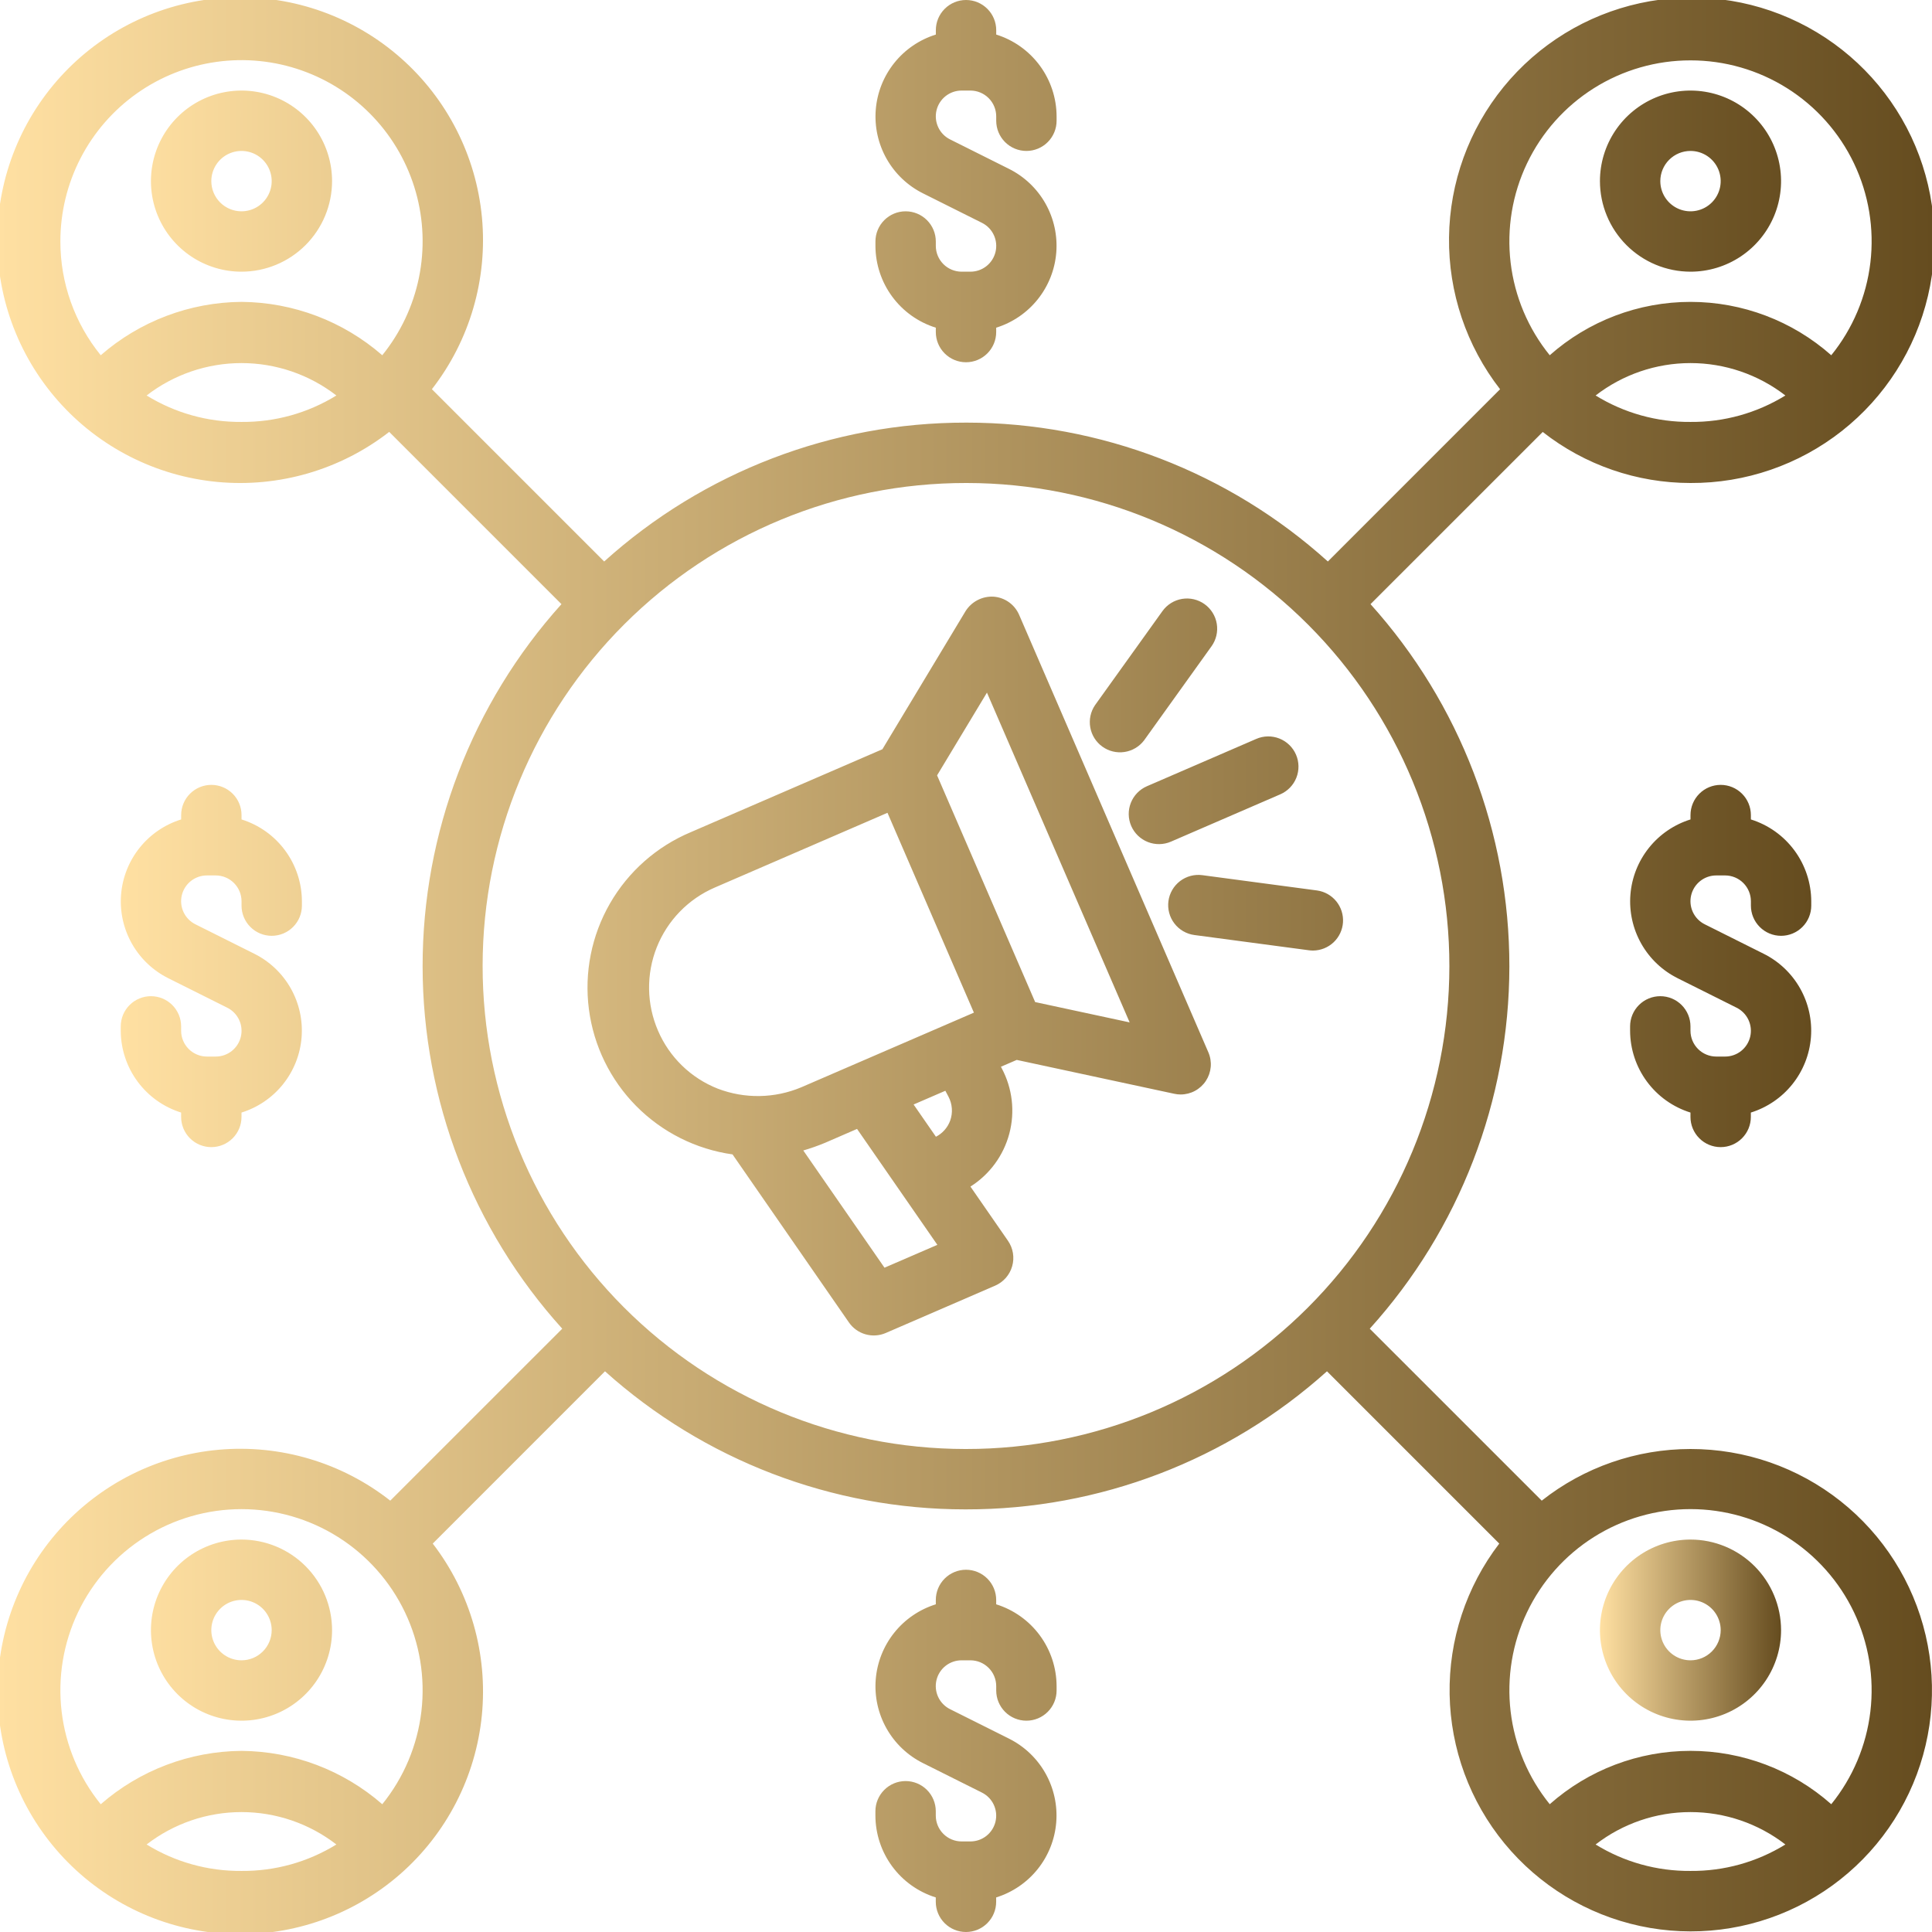 <svg xmlns="http://www.w3.org/2000/svg" width="256" height="256" viewBox="0 0 256 256" fill="none"><g clip-path="url(#clip0_5_3)"><path d="M44 24C44 21.627 43.296 19.306 41.978 17.333C40.659 15.36 38.785 13.822 36.592 12.913C34.4 12.005 31.987 11.768 29.659 12.231C27.331 12.694 25.193 13.836 23.515 15.515C21.837 17.193 20.694 19.331 20.231 21.659C19.768 23.987 20.005 26.399 20.913 28.592C21.822 30.785 23.36 32.659 25.333 33.978C27.306 35.296 29.627 36 32 36C35.182 35.997 38.232 34.731 40.482 32.482C42.731 30.232 43.997 27.182 44 24ZM28 24C28 23.209 28.235 22.436 28.674 21.778C29.114 21.12 29.738 20.607 30.469 20.305C31.2 20.002 32.004 19.922 32.78 20.077C33.556 20.231 34.269 20.612 34.828 21.172C35.388 21.731 35.769 22.444 35.923 23.22C36.078 23.996 35.998 24.8 35.696 25.531C35.393 26.262 34.88 26.886 34.222 27.326C33.565 27.765 32.791 28 32 28C30.939 28 29.922 27.579 29.172 26.828C28.421 26.078 28 25.061 28 24ZM124 43.42V44C124 45.061 124.421 46.078 125.172 46.828C125.922 47.579 126.939 48 128 48C129.061 48 130.078 47.579 130.828 46.828C131.579 46.078 132 45.061 132 44V43.42C134.169 42.745 136.086 41.437 137.505 39.663C138.924 37.889 139.779 35.731 139.961 33.467C140.142 31.203 139.642 28.936 138.524 26.958C137.406 24.981 135.722 23.384 133.688 22.372L125.888 18.472C125.199 18.128 124.646 17.561 124.32 16.863C123.994 16.165 123.913 15.377 124.091 14.627C124.269 13.877 124.695 13.21 125.3 12.733C125.905 12.256 126.654 11.998 127.424 12H128.584C129.49 12.001 130.359 12.361 131 13.001C131.641 13.642 132.002 14.51 132.004 15.416V16C132.004 17.061 132.425 18.078 133.176 18.828C133.926 19.579 134.943 20 136.004 20C137.065 20 138.082 19.579 138.832 18.828C139.583 18.078 140.004 17.061 140.004 16V15.416C139.996 12.994 139.216 10.638 137.777 8.689C136.338 6.74 134.316 5.301 132.004 4.58V4C132.004 2.939 131.583 1.922 130.832 1.172C130.082 0.421 129.065 0 128.004 0C126.943 0 125.926 0.421 125.176 1.172C124.425 1.922 124.004 2.939 124.004 4V4.58C121.835 5.255 119.918 6.563 118.499 8.337C117.08 10.111 116.225 12.269 116.043 14.533C115.862 16.797 116.362 19.064 117.48 21.042C118.598 23.019 120.282 24.616 122.316 25.628L130.116 29.528C130.806 29.872 131.358 30.44 131.685 31.138C132.011 31.837 132.091 32.625 131.913 33.375C131.734 34.125 131.308 34.792 130.702 35.269C130.096 35.745 129.347 36.003 128.576 36H127.416C126.511 35.998 125.643 35.637 125.003 34.997C124.363 34.357 124.002 33.489 124 32.584V32C124 30.939 123.579 29.922 122.828 29.172C122.078 28.421 121.061 28 120 28C118.939 28 117.922 28.421 117.172 29.172C116.421 29.922 116 30.939 116 32V32.58C116.008 35.003 116.787 37.36 118.226 39.309C119.664 41.259 121.687 42.699 124 43.42ZM132 212.58V212C132 210.939 131.579 209.922 130.828 209.172C130.078 208.421 129.061 208 128 208C126.939 208 125.922 208.421 125.172 209.172C124.421 209.922 124 210.939 124 212V212.58C121.831 213.255 119.914 214.563 118.495 216.337C117.076 218.111 116.221 220.269 116.039 222.533C115.858 224.797 116.358 227.064 117.476 229.042C118.594 231.019 120.278 232.616 122.312 233.628L130.112 237.528C130.801 237.872 131.354 238.439 131.68 239.137C132.006 239.835 132.087 240.623 131.909 241.373C131.731 242.122 131.305 242.79 130.7 243.267C130.095 243.744 129.346 244.002 128.576 244H127.416C126.509 243.999 125.64 243.638 124.999 242.997C124.358 242.356 123.997 241.487 123.996 240.58V240C123.996 238.939 123.575 237.922 122.824 237.172C122.074 236.421 121.057 236 119.996 236C118.935 236 117.918 236.421 117.168 237.172C116.417 237.922 115.996 238.939 115.996 240V240.58C116.004 243.003 116.783 245.36 118.222 247.309C119.66 249.259 121.683 250.699 123.996 251.42V252C123.996 253.061 124.417 254.078 125.168 254.828C125.918 255.579 126.935 256 127.996 256C129.057 256 130.074 255.579 130.824 254.828C131.575 254.078 131.996 253.061 131.996 252V251.42C134.165 250.745 136.082 249.437 137.501 247.663C138.92 245.889 139.775 243.731 139.957 241.467C140.138 239.203 139.638 236.936 138.52 234.958C137.402 232.981 135.718 231.384 133.684 230.372L125.884 226.472C125.194 226.128 124.642 225.56 124.315 224.862C123.989 224.163 123.909 223.375 124.087 222.625C124.266 221.875 124.692 221.208 125.298 220.731C125.904 220.255 126.653 219.997 127.424 220H128.584C129.491 220.001 130.36 220.362 131.001 221.003C131.642 221.644 132.003 222.513 132.004 223.42V224C132.004 225.061 132.425 226.078 133.176 226.828C133.926 227.579 134.943 228 136.004 228C137.065 228 138.082 227.579 138.832 226.828C139.583 226.078 140.004 225.061 140.004 224V223.42C139.996 220.997 139.217 218.64 137.778 216.691C136.34 214.741 134.313 213.301 132 212.58ZM236 124C237.061 124 238.078 123.579 238.828 122.828C239.579 122.078 240 121.061 240 120V119.42C239.992 116.997 239.213 114.64 237.774 112.691C236.336 110.741 234.313 109.301 232 108.58V108C232 106.939 231.579 105.922 230.828 105.172C230.078 104.421 229.061 104 228 104C226.939 104 225.922 104.421 225.172 105.172C224.421 105.922 224 106.939 224 108V108.58C221.831 109.255 219.914 110.563 218.495 112.337C217.076 114.111 216.221 116.269 216.039 118.533C215.858 120.797 216.358 123.064 217.476 125.042C218.594 127.019 220.278 128.616 222.312 129.628L230.112 133.528C230.801 133.872 231.354 134.439 231.68 135.137C232.006 135.835 232.087 136.623 231.909 137.373C231.731 138.122 231.305 138.79 230.7 139.267C230.095 139.744 229.346 140.002 228.576 140H227.416C226.509 139.999 225.64 139.638 224.999 138.997C224.358 138.356 223.997 137.487 223.996 136.58V136C223.996 134.939 223.575 133.922 222.824 133.172C222.074 132.421 221.057 132 219.996 132C218.935 132 217.918 132.421 217.168 133.172C216.417 133.922 215.996 134.939 215.996 136V136.58C216.004 139.003 216.783 141.36 218.222 143.309C219.66 145.259 221.683 146.699 223.996 147.42V148C223.996 149.061 224.417 150.078 225.168 150.828C225.918 151.579 226.935 152 227.996 152C229.057 152 230.074 151.579 230.824 150.828C231.575 150.078 231.996 149.061 231.996 148V147.42C234.165 146.745 236.082 145.437 237.501 143.663C238.92 141.889 239.775 139.731 239.957 137.467C240.138 135.203 239.638 132.936 238.52 130.958C237.402 128.981 235.718 127.384 233.684 126.372L225.884 122.472C225.194 122.128 224.642 121.56 224.315 120.862C223.989 120.163 223.909 119.375 224.087 118.625C224.266 117.875 224.692 117.208 225.298 116.731C225.904 116.255 226.653 115.997 227.424 116H228.584C229.491 116.001 230.36 116.362 231.001 117.003C231.642 117.644 232.003 118.513 232.004 119.42V120C232.004 121.061 232.425 122.078 233.176 122.828C233.926 123.579 234.939 124 236 124ZM20 132C18.939 132 17.922 132.421 17.172 133.172C16.421 133.922 16 134.939 16 136V136.58C16.008 139.003 16.787 141.36 18.226 143.309C19.665 145.259 21.687 146.699 24 147.42V148C24 149.061 24.421 150.078 25.172 150.828C25.922 151.579 26.939 152 28 152C29.061 152 30.078 151.579 30.828 150.828C31.579 150.078 32 149.061 32 148V147.42C34.169 146.745 36.086 145.437 37.505 143.663C38.924 141.889 39.779 139.731 39.961 137.467C40.142 135.203 39.642 132.936 38.524 130.958C37.406 128.981 35.722 127.384 33.688 126.372L25.888 122.472C25.199 122.128 24.647 121.561 24.32 120.863C23.994 120.166 23.913 119.379 24.09 118.629C24.268 117.88 24.693 117.212 25.297 116.735C25.902 116.258 26.65 115.999 27.42 116H28.584C29.491 116.001 30.36 116.362 31.001 117.003C31.642 117.644 32.003 118.513 32.004 119.42V120C32.004 121.061 32.425 122.078 33.176 122.828C33.926 123.579 34.943 124 36.004 124C37.065 124 38.082 123.579 38.832 122.828C39.583 122.078 40.004 121.061 40.004 120V119.42C39.996 116.997 39.217 114.64 37.778 112.691C36.34 110.741 34.317 109.301 32.004 108.58V108C32.004 106.939 31.583 105.922 30.832 105.172C30.082 104.421 29.065 104 28.004 104C26.943 104 25.926 104.421 25.176 105.172C24.425 105.922 24.004 106.939 24.004 108V108.58C21.835 109.255 19.918 110.563 18.499 112.337C17.08 114.111 16.225 116.269 16.043 118.533C15.862 120.797 16.362 123.064 17.48 125.042C18.598 127.019 20.282 128.616 22.316 129.628L30.116 133.528C30.805 133.872 31.358 134.439 31.684 135.137C32.011 135.835 32.091 136.623 31.913 137.373C31.735 138.122 31.309 138.79 30.704 139.267C30.099 139.744 29.351 140.002 28.58 140H27.416C26.51 139.998 25.642 139.637 25.001 138.996C24.361 138.355 24.001 137.486 24 136.58V136C24 134.939 23.579 133.922 22.828 133.172C22.078 132.421 21.061 132 20 132ZM135.036 81.46C134.744 80.787 134.272 80.206 133.673 79.783C133.073 79.36 132.368 79.11 131.636 79.06C130.903 79.022 130.174 79.181 129.523 79.52C128.873 79.859 128.325 80.366 127.936 80.988L116.92 99.28L91.528 110.268C87.021 112.161 83.259 115.481 80.821 119.719C78.383 123.956 77.403 128.877 78.032 133.725C78.661 138.573 80.863 143.081 84.301 146.556C87.739 150.032 92.223 152.283 97.064 152.964L112.488 175.232C113.015 175.993 113.789 176.548 114.679 176.802C115.568 177.057 116.519 176.995 117.368 176.628L131.86 170.356C132.403 170.121 132.887 169.768 133.278 169.324C133.668 168.879 133.955 168.353 134.117 167.784C134.28 167.215 134.314 166.617 134.218 166.034C134.122 165.45 133.897 164.895 133.56 164.408L128.588 157.228C131.132 155.621 132.973 153.111 133.742 150.203C134.511 147.294 134.15 144.202 132.732 141.548L132.628 141.348L134.724 140.444L155.6 144.932C155.876 144.994 156.157 145.025 156.44 145.024C157.104 145.024 157.757 144.86 158.341 144.545C158.925 144.23 159.422 143.774 159.786 143.22C160.15 142.665 160.371 142.028 160.428 141.367C160.485 140.706 160.376 140.041 160.112 139.432L135.036 81.46ZM87.192 136.576C86.439 134.837 86.037 132.967 86.007 131.073C85.978 129.179 86.321 127.297 87.019 125.536C87.716 123.775 88.754 122.168 90.073 120.807C91.391 119.447 92.965 118.36 94.704 117.608L117.596 107.7L129.048 134.18L106.152 144.08C102.632 145.554 98.681 145.617 95.116 144.256C93.353 143.563 91.745 142.528 90.385 141.209C89.025 139.891 87.94 138.316 87.192 136.576ZM117.2 167.976L106.44 152.444C107.422 152.158 108.388 151.818 109.332 151.424L113.564 149.588L124.204 164.948L117.2 167.976ZM125.664 145.288C125.926 145.775 126.082 146.311 126.123 146.863C126.165 147.414 126.09 147.967 125.904 148.488C125.566 149.412 124.892 150.175 124.016 150.624L121.056 146.352L125.264 144.532L125.664 145.288ZM137.164 132.78L124.168 102.74L130.776 91.776L149.684 135.472L137.164 132.78ZM149.892 109.444C150.315 110.416 151.107 111.18 152.092 111.57C153.078 111.96 154.178 111.943 155.152 111.524L169.644 105.252C170.618 104.83 171.384 104.039 171.775 103.052C172.165 102.065 172.148 100.964 171.726 99.99C171.304 99.016 170.513 98.25 169.526 97.859C168.539 97.469 167.438 97.486 166.464 97.908L151.972 104.18C150.998 104.603 150.232 105.394 149.842 106.381C149.452 107.369 149.47 108.47 149.892 109.444ZM151.592 98.108L160.532 85.636C160.838 85.209 161.057 84.726 161.177 84.215C161.297 83.703 161.314 83.173 161.229 82.655C161.144 82.136 160.957 81.64 160.68 81.194C160.403 80.748 160.041 80.36 159.614 80.054C159.187 79.748 158.704 79.529 158.193 79.409C157.681 79.289 157.151 79.272 156.633 79.357C156.115 79.442 155.618 79.629 155.172 79.906C154.726 80.183 154.338 80.545 154.032 80.972L145.092 93.444C144.508 94.307 144.284 95.363 144.467 96.389C144.65 97.414 145.226 98.328 146.072 98.935C146.918 99.543 147.968 99.796 148.998 99.642C150.028 99.487 150.961 98.937 151.592 98.108ZM154.824 119.4C154.754 119.921 154.788 120.451 154.923 120.959C155.058 121.467 155.292 121.944 155.612 122.361C155.931 122.779 156.33 123.129 156.785 123.393C157.24 123.656 157.743 123.827 158.264 123.896L173.472 125.92C173.648 125.942 173.826 125.953 174.004 125.952C175.012 125.941 175.979 125.55 176.712 124.857C177.444 124.163 177.887 123.219 177.953 122.213C178.019 121.207 177.702 120.213 177.066 119.43C176.43 118.648 175.522 118.134 174.524 117.992L159.316 115.964C158.795 115.895 158.266 115.929 157.758 116.064C157.25 116.2 156.775 116.434 156.357 116.753C155.94 117.073 155.59 117.471 155.327 117.926C155.064 118.381 154.893 118.879 154.824 119.4ZM224 36C226.373 36 228.693 35.296 230.667 33.978C232.64 32.659 234.178 30.785 235.087 28.592C235.995 26.399 236.232 23.987 235.769 21.659C235.306 19.331 234.164 17.193 232.485 15.515C230.807 13.836 228.669 12.694 226.341 12.231C224.013 11.768 221.601 12.005 219.408 12.913C217.215 13.822 215.341 15.36 214.022 17.333C212.704 19.306 212 21.627 212 24C212.003 27.182 213.268 30.232 215.518 32.482C217.768 34.731 220.818 35.997 224 36ZM224 20C224.791 20 225.564 20.235 226.222 20.674C226.88 21.114 227.393 21.738 227.696 22.469C227.998 23.2 228.077 24.004 227.923 24.78C227.769 25.556 227.388 26.269 226.828 26.828C226.269 27.388 225.556 27.769 224.78 27.923C224.004 28.078 223.2 27.998 222.469 27.695C221.738 27.393 221.114 26.88 220.674 26.222C220.235 25.564 220 24.791 220 24C220 22.939 220.421 21.922 221.172 21.172C221.922 20.421 222.939 20 224 20ZM32 204C29.627 204 27.306 204.704 25.333 206.022C23.36 207.341 21.822 209.215 20.913 211.408C20.005 213.601 19.768 216.013 20.231 218.341C20.694 220.669 21.837 222.807 23.515 224.485C25.193 226.164 27.331 227.306 29.659 227.769C31.987 228.232 34.4 227.995 36.592 227.087C38.785 226.178 40.659 224.64 41.978 222.667C43.296 220.693 44 218.373 44 216C43.997 212.818 42.731 209.768 40.482 207.518C38.232 205.268 35.182 204.003 32 204ZM32 220C31.209 220 30.436 219.765 29.778 219.326C29.12 218.886 28.607 218.262 28.305 217.531C28.002 216.8 27.922 215.996 28.077 215.22C28.231 214.444 28.612 213.731 29.172 213.172C29.731 212.612 30.444 212.231 31.22 212.077C31.996 211.923 32.8 212.002 33.531 212.304C34.262 212.607 34.886 213.12 35.326 213.778C35.765 214.436 36 215.209 36 216C36 217.061 35.579 218.078 34.828 218.828C34.078 219.579 33.061 220 32 220Z" fill="url(#paint0_linear_5_3)"></path><path d="M224 192C216.847 192 209.902 194.411 204.288 198.844L181.5 176.06C193.39 162.904 199.981 145.808 199.999 128.075C200.018 110.342 193.462 93.233 181.6 80.052L204.42 57.236C210.004 61.621 216.9 64.003 224 64C231.275 64.036 238.348 61.605 244.062 57.102C249.777 52.6 253.797 46.293 255.464 39.212C257.132 32.13 256.349 24.692 253.244 18.113C250.138 11.534 244.894 6.202 238.367 2.988C231.84 -0.226 224.416 -1.131 217.308 0.419C210.2 1.969 203.827 5.883 199.231 11.523C194.635 17.163 192.087 24.194 192.003 31.468C191.918 38.743 194.303 45.832 198.768 51.576L175.948 74.4C162.83 62.56 145.787 56.004 128.116 56H128C110.29 55.978 93.204 62.535 80.056 74.4L57.228 51.572C62.253 45.108 64.625 36.971 63.861 28.819C63.097 20.667 59.255 13.112 53.115 7.694C46.977 2.276 39.003 -0.598 30.82 -0.343C22.636 -0.088 14.857 3.277 9.067 9.067C3.277 14.857 -0.088 22.636 -0.343 30.819C-0.598 39.003 2.276 46.977 7.694 53.115C13.112 59.254 20.667 63.097 28.819 63.861C36.971 64.625 45.108 62.253 51.572 57.228L74.396 80.052C62.534 93.233 55.979 110.343 55.998 128.076C56.018 145.809 62.61 162.905 74.5 176.06L51.712 198.844C45.278 193.789 37.159 191.376 29.009 192.097C20.858 192.818 13.289 196.619 7.842 202.725C2.396 208.832 -0.518 216.784 -0.306 224.964C-0.095 233.144 3.227 240.935 8.982 246.751C14.737 252.568 22.493 255.972 30.67 256.27C38.847 256.569 46.83 253.739 52.994 248.358C59.157 242.977 63.038 235.448 63.846 227.306C64.653 219.163 62.327 211.019 57.34 204.532L80.164 181.704C93.269 193.481 110.265 199.997 127.884 200H128C145.657 200.023 162.698 193.505 175.832 181.704L198.66 204.532C194.274 210.261 191.956 217.305 192.082 224.518C192.208 231.732 194.771 238.691 199.354 244.263C203.938 249.835 210.271 253.692 217.325 255.207C224.379 256.722 231.738 255.806 238.205 252.608C244.672 249.41 249.867 244.117 252.944 237.592C256.021 231.066 256.8 223.691 255.154 216.667C253.508 209.642 249.533 203.382 243.876 198.903C238.22 194.425 231.215 191.992 224 192ZM224 55.908C219.563 55.947 215.205 54.733 211.428 52.404C215.028 49.62 219.45 48.11 224 48.11C228.55 48.11 232.972 49.62 236.572 52.404C232.796 54.734 228.437 55.949 224 55.908ZM224 8C228.531 7.995 232.971 9.275 236.805 11.69C240.639 14.105 243.71 17.558 245.662 21.647C247.614 25.736 248.368 30.295 247.835 34.795C247.302 39.295 245.505 43.551 242.652 47.072C237.507 42.516 230.872 40.001 224 40.001C217.128 40.001 210.493 42.516 205.348 47.072C202.495 43.551 200.698 39.295 200.165 34.795C199.632 30.295 200.386 25.736 202.338 21.647C204.29 17.558 207.361 14.105 211.195 11.69C215.029 9.275 219.469 7.995 224 8ZM8 32C7.995 28.158 8.912 24.371 10.675 20.958C12.438 17.544 14.994 14.603 18.129 12.383C21.265 10.163 24.887 8.727 28.692 8.198C32.497 7.668 36.374 8.06 39.996 9.34C43.619 10.62 46.881 12.751 49.508 15.554C52.136 18.356 54.053 21.749 55.097 25.446C56.141 29.143 56.282 33.037 55.509 36.8C54.735 40.564 53.07 44.086 50.652 47.072C45.479 42.562 38.862 40.054 32 40C25.138 40.054 18.521 42.562 13.348 47.072C9.886 42.812 7.997 37.489 8 32ZM32 55.908C27.563 55.947 23.205 54.733 19.428 52.404C23.028 49.62 27.45 48.11 32 48.11C36.55 48.11 40.972 49.62 44.572 52.404C40.796 54.734 36.437 55.949 32 55.908ZM32 247.908C27.563 247.947 23.205 246.732 19.428 244.404C23.028 241.62 27.45 240.11 32 240.11C36.55 240.11 40.972 241.62 44.572 244.404C40.796 246.734 36.437 247.949 32 247.908ZM50.652 239.068C45.478 234.56 38.862 232.053 32 232C25.138 232.054 18.521 234.562 13.348 239.072C10.495 235.549 8.699 231.291 8.166 226.789C7.634 222.288 8.387 217.727 10.338 213.636C12.29 209.545 15.36 206.09 19.193 203.671C23.027 201.252 27.467 199.969 32 199.969C36.533 199.969 40.973 201.252 44.807 203.671C48.64 206.09 51.71 209.545 53.662 213.636C55.613 217.727 56.366 222.288 55.834 226.789C55.301 231.291 53.505 235.549 50.652 239.072V239.068ZM127.9 192C110.926 191.987 94.653 185.231 82.66 173.219C70.667 161.208 63.937 144.924 63.95 127.95C63.963 110.976 70.719 94.703 82.731 82.71C94.742 70.717 111.026 63.987 128 64H128.1C145.074 64.013 161.347 70.769 173.34 82.78C185.333 94.792 192.063 111.076 192.05 128.05C192.037 145.024 185.281 161.297 173.27 173.29C161.258 185.283 144.974 192.013 128 192H127.9ZM224 247.908C219.563 247.947 215.205 246.732 211.428 244.404C215.028 241.62 219.45 240.11 224 240.11C228.55 240.11 232.972 241.62 236.572 244.404C232.796 246.734 228.437 247.949 224 247.908ZM242.652 239.068C237.507 234.512 230.872 231.997 224 231.997C217.128 231.997 210.493 234.512 205.348 239.068C202.496 235.545 200.699 231.287 200.166 226.785C199.634 222.284 200.387 217.723 202.338 213.632C204.29 209.541 207.36 206.086 211.193 203.667C215.027 201.248 219.467 199.965 224 199.965C228.533 199.965 232.973 201.248 236.807 203.667C240.64 206.086 243.71 209.541 245.662 213.632C247.613 217.723 248.366 222.284 247.834 226.785C247.301 231.287 245.505 235.545 242.652 239.068Z" fill="url(#paint1_linear_5_3)"></path><path d="M224 204C221.627 204 219.307 204.704 217.333 206.022C215.36 207.341 213.822 209.215 212.913 211.408C212.005 213.601 211.768 216.013 212.231 218.341C212.694 220.669 213.836 222.807 215.515 224.485C217.193 226.164 219.331 227.306 221.659 227.769C223.987 228.232 226.399 227.995 228.592 227.087C230.785 226.178 232.659 224.64 233.978 222.667C235.296 220.693 236 218.373 236 216C235.997 212.818 234.732 209.768 232.482 207.518C230.232 205.268 227.182 204.003 224 204ZM224 220C223.209 220 222.436 219.765 221.778 219.326C221.12 218.886 220.607 218.262 220.304 217.531C220.002 216.8 219.923 215.996 220.077 215.22C220.231 214.444 220.612 213.731 221.172 213.172C221.731 212.612 222.444 212.231 223.22 212.077C223.996 211.923 224.8 212.002 225.531 212.304C226.262 212.607 226.886 213.12 227.326 213.778C227.765 214.436 228 215.209 228 216C228 217.061 227.579 218.078 226.828 218.828C226.078 219.579 225.061 220 224 220Z" fill="url(#paint2_linear_5_3)"></path></g><defs><linearGradient id="paint0_linear_5_3" x1="16" y1="128" x2="240" y2="128" gradientUnits="userSpaceOnUse"><stop stop-color="#FFE0A2"></stop><stop offset="1" stop-color="#654C1F"></stop></linearGradient><linearGradient id="paint1_linear_5_3" x1="-0.358" y1="127.967" x2="256.32" y2="127.967" gradientUnits="userSpaceOnUse"><stop stop-color="#FFE0A2"></stop><stop offset="1" stop-color="#654C1F"></stop></linearGradient><linearGradient id="paint2_linear_5_3" x1="212" y1="216" x2="236" y2="216" gradientUnits="userSpaceOnUse"><stop stop-color="#FFE0A2"></stop><stop offset="1" stop-color="#654C1F"></stop></linearGradient><clipPath id="clip0_5_3"><rect width="256" height="256" fill="white"></rect></clipPath></defs></svg>
